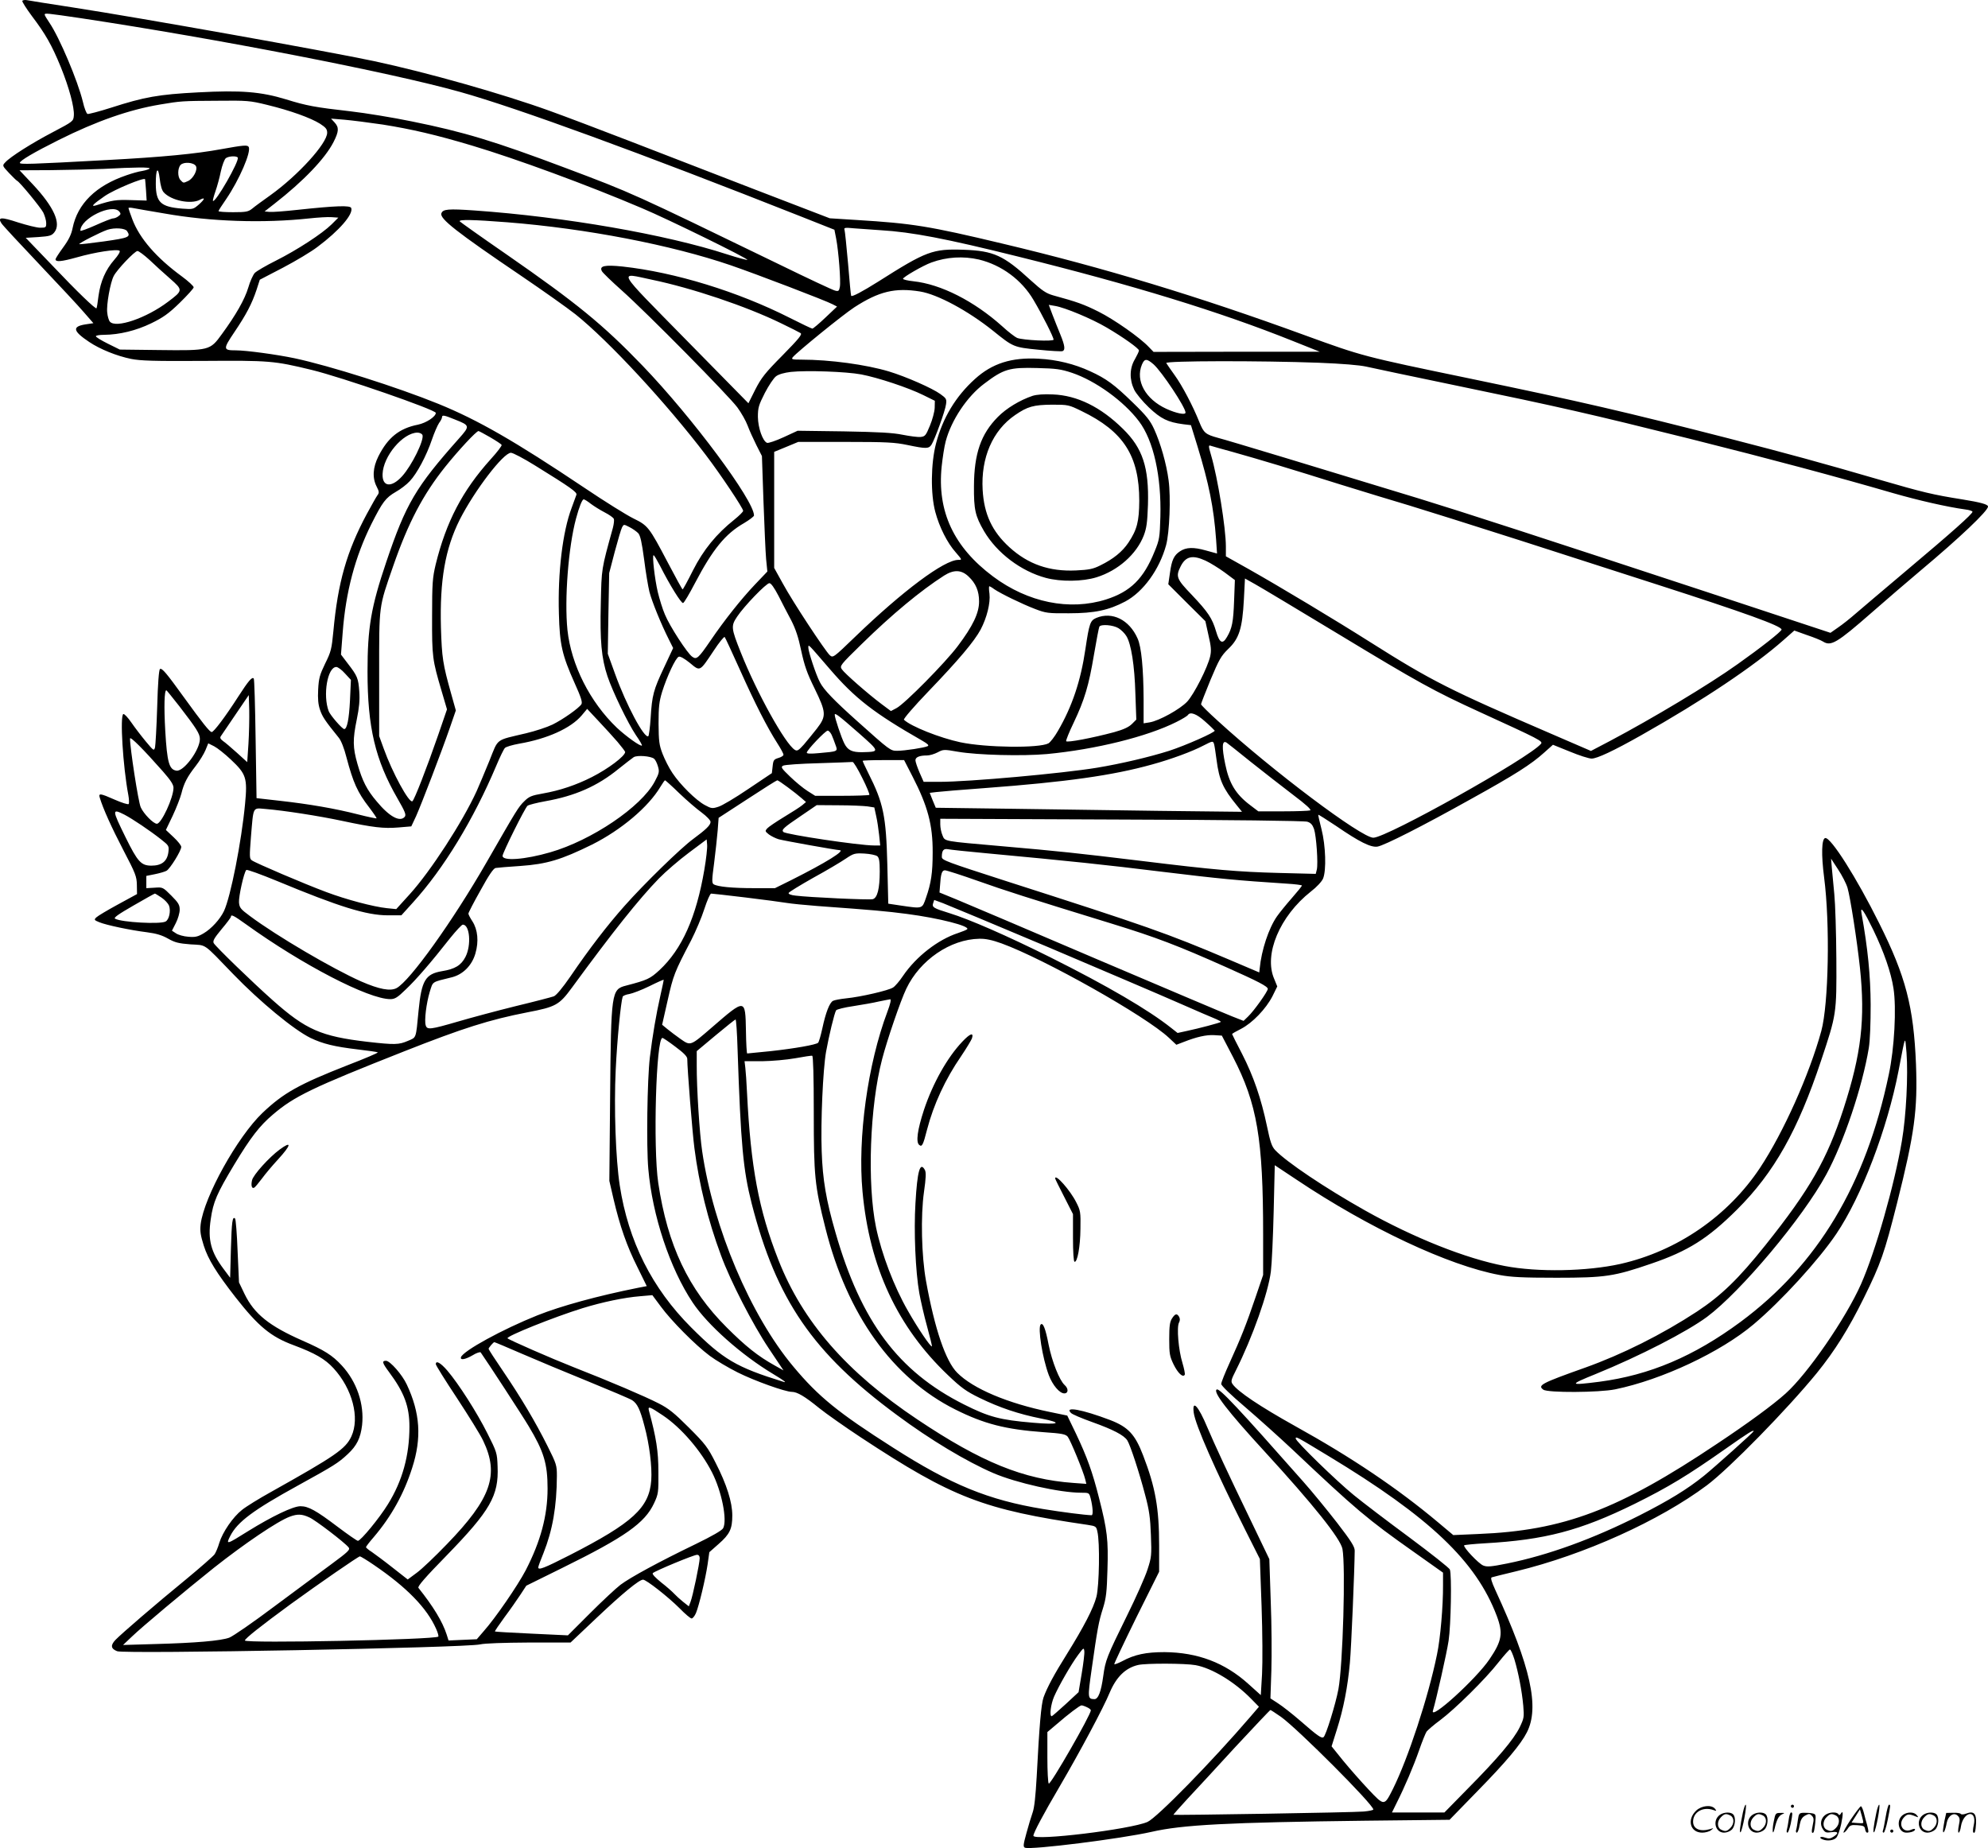 <?xml version="1.0" encoding="UTF-8"?>
<svg xmlns="http://www.w3.org/2000/svg" version="1.0" viewBox="0 0 1280.776 1190.607" preserveAspectRatio="xMidYMid meet">
  <g transform="translate(-0.224,1190.717) scale(0.1,-0.1)" fill="#000000" stroke="none">
    <path d="M146 11902 c-3 -5 26 -50 63 -100 85 -112 127 -185 185 -327 54 -133 88 -261 84 -312 -3 -37 -4 -38 -133 -106 -138 -72 -278 -161 -309 -196 -20 -21 -19 -22 25 -69 24 -25 47 -48 52 -50 17 -8 150 -170 168 -204 10 -21 19 -51 19 -68 0 -28 -2 -30 -39 -30 -21 0 -85 16 -142 34 -109 36 -134 35 -107 -6 8 -13 118 -131 243 -263 125 -132 255 -271 288 -310 l61 -70 -53 -8 c-85 -14 -79 -43 26 -113 70 -47 177 -90 269 -109 60 -12 145 -15 466 -13 426 3 455 1 698 -58 194 -47 800 -257 800 -277 0 -24 -62 -65 -116 -76 -120 -24 -193 -83 -254 -204 -36 -72 -40 -139 -11 -195 17 -33 17 -40 4 -57 -8 -11 -38 -65 -68 -120 -129 -241 -186 -440 -215 -755 -11 -114 -15 -132 -53 -208 -35 -73 -41 -94 -45 -167 -3 -60 0 -96 12 -131 15 -44 31 -69 121 -180 15 -18 35 -69 49 -125 44 -165 71 -226 147 -324 28 -37 49 -68 47 -70 -2 -2 -55 9 -118 25 -148 38 -317 67 -505 88 l-150 17 -6 382 c-3 211 -8 386 -12 389 -11 12 -34 -15 -98 -114 -84 -131 -160 -232 -173 -231 -13 0 -61 61 -179 224 -111 154 -141 190 -154 182 -7 -4 -14 -95 -18 -243 -4 -131 -11 -248 -14 -262 -7 -24 -9 -22 -60 39 -29 35 -71 90 -93 122 -22 32 -45 56 -51 54 -23 -8 -3 -337 32 -522 5 -27 6 -54 2 -58 -4 -4 -44 8 -89 28 -95 42 -106 43 -97 13 21 -70 76 -192 152 -338 79 -151 86 -170 87 -224 l1 -59 -123 -67 c-68 -37 -130 -74 -139 -83 -16 -15 -14 -18 18 -31 45 -19 203 -52 308 -65 61 -8 97 -19 136 -41 44 -25 68 -31 145 -37 106 -7 76 14 275 -192 172 -178 390 -358 498 -411 80 -38 153 -56 305 -74 68 -8 125 -16 128 -19 3 -3 -84 -40 -193 -82 -316 -124 -414 -179 -550 -308 -161 -154 -376 -540 -398 -717 -5 -45 -1 -71 20 -138 28 -88 81 -174 204 -332 147 -188 228 -255 374 -309 139 -52 203 -89 258 -149 122 -133 170 -319 115 -439 -38 -81 -102 -125 -518 -358 -76 -42 -160 -94 -186 -115 -59 -46 -126 -144 -147 -213 -8 -28 -22 -61 -30 -73 -8 -12 -90 -84 -182 -160 -203 -166 -417 -351 -457 -392 -33 -35 -30 -57 11 -73 50 -19 2245 22 2338 44 31 7 150 11 316 12 l267 0 168 159 c167 158 274 246 299 246 21 0 163 -112 235 -184 35 -36 70 -66 78 -66 7 0 20 16 28 35 20 48 61 220 75 314 l11 78 60 53 c72 63 88 97 88 184 0 85 -36 200 -108 340 -50 99 -66 120 -171 225 -95 95 -131 124 -196 157 -90 46 -310 140 -550 234 -142 56 -412 174 -423 185 -12 12 299 137 483 194 130 40 270 69 370 77 l80 7 55 -74 c66 -90 220 -246 315 -317 39 -29 120 -77 180 -107 110 -55 307 -125 348 -125 35 0 84 -29 176 -104 46 -37 167 -122 270 -190 591 -389 789 -465 1461 -563 52 -8 55 -10 62 -43 17 -69 12 -350 -6 -420 -19 -74 -82 -195 -189 -367 -84 -134 -129 -218 -152 -282 -15 -44 -27 -181 -44 -511 -7 -124 -15 -200 -26 -230 -9 -25 -27 -85 -40 -133 -21 -76 -22 -89 -9 -94 40 -15 620 58 814 102 200 46 491 61 1378 72 l543 6 182 187 c182 186 277 299 316 376 83 161 25 423 -203 917 -25 55 -32 79 -23 82 6 2 77 20 157 39 438 106 924 326 1229 554 145 109 515 487 708 723 115 142 205 285 303 484 110 223 132 287 214 611 113 449 133 601 122 894 -15 371 -66 567 -237 909 -145 292 -312 556 -348 549 -23 -5 -26 -105 -7 -253 39 -300 29 -816 -18 -990 -77 -281 -244 -654 -395 -882 -206 -310 -533 -536 -900 -619 -216 -48 -532 -54 -745 -13 -248 47 -585 181 -900 358 -254 143 -505 311 -578 388 -22 23 -32 52 -53 153 -38 181 -87 323 -160 466 -36 69 -65 127 -65 129 0 3 26 18 58 34 72 37 160 128 202 210 l31 63 -20 49 c-68 157 36 404 236 562 38 29 71 65 79 84 22 53 17 212 -10 318 -13 50 -22 91 -21 93 2 2 53 -31 115 -72 150 -103 224 -140 267 -133 45 8 290 132 603 307 282 156 387 223 471 299 l56 50 109 -44 c60 -25 123 -45 140 -45 35 0 140 49 319 150 400 226 728 446 918 614 l69 61 81 -29 c45 -15 92 -34 104 -42 51 -32 89 -10 314 187 90 79 232 201 314 270 253 212 435 385 435 413 0 14 -49 27 -166 46 -189 30 -252 45 -534 127 -389 113 -572 163 -975 267 -668 171 -942 235 -1670 386 -680 141 -684 142 -1055 277 -687 251 -1297 436 -1950 591 -473 113 -579 130 -938 152 l-174 11 -476 183 c-262 101 -628 243 -812 314 -184 71 -416 159 -516 195 -307 111 -792 248 -1134 321 -312 66 -1501 278 -1942 346 -145 22 -275 43 -290 46 -14 3 -29 1 -32 -4z m377 -112 c882 -133 1990 -348 2443 -475 371 -104 1166 -395 2195 -802 l217 -86 11 -56 c16 -83 31 -278 24 -312 -5 -27 -9 -30 -31 -24 -14 3 -174 78 -356 167 -963 467 -945 459 -1380 623 -457 172 -654 232 -991 300 -121 25 -299 54 -395 65 -229 26 -283 36 -415 77 -161 49 -289 60 -567 45 -254 -13 -347 -30 -558 -98 -78 -25 -148 -43 -154 -41 -7 3 -21 38 -30 79 -33 135 -150 412 -215 508 -17 25 -31 48 -31 53 0 11 14 9 233 -23z m1202 -559 c148 -36 278 -83 339 -121 37 -24 46 -35 46 -58 0 -69 -188 -275 -365 -402 -49 -35 -103 -74 -118 -87 -25 -20 -39 -23 -123 -23 -52 0 -94 3 -94 7 0 4 22 38 49 77 84 123 164 307 145 337 -8 13 -33 11 -177 -15 -163 -30 -378 -51 -737 -70 -494 -27 -560 -29 -560 -18 0 14 90 67 250 147 244 122 456 196 655 229 131 22 140 23 365 24 196 2 211 1 325 -27z m741 -126 c188 -30 344 -66 578 -136 284 -85 742 -253 1096 -404 162 -68 684 -324 677 -332 -3 -2 -61 13 -129 35 -396 129 -1048 242 -1626 283 -173 12 -206 9 -216 -18 -13 -34 96 -120 514 -403 140 -95 298 -207 350 -248 215 -172 588 -575 840 -907 93 -122 240 -342 240 -359 0 -6 -25 -31 -56 -56 -117 -93 -200 -195 -267 -327 -34 -68 -64 -123 -67 -123 -3 0 -45 77 -95 172 -121 230 -128 239 -222 285 -43 21 -186 110 -318 199 -448 300 -683 435 -938 539 -266 108 -698 245 -927 294 -114 24 -312 51 -378 51 -83 0 -84 7 -10 117 77 114 113 183 143 273 l21 65 150 78 c82 43 182 103 221 133 141 105 233 212 218 251 -6 18 -96 15 -348 -12 -82 -9 -162 -15 -179 -13 l-31 3 64 50 c186 145 326 291 380 397 35 69 36 94 7 126 l-23 25 85 -7 c47 -4 158 -18 246 -31z m-932 -213 c12 -21 -145 -295 -160 -279 -2 2 5 29 16 61 11 31 27 89 35 129 9 41 23 77 32 85 19 14 69 16 77 4z m-270 -54 c14 -23 -16 -81 -50 -97 -31 -14 -30 -14 -48 5 -21 20 -20 78 0 99 21 21 83 16 98 -7z m-298 -17 c-3 -4 -24 -11 -46 -15 -23 -3 -69 -16 -103 -28 -197 -67 -315 -183 -347 -340 -8 -41 -25 -76 -61 -125 -27 -37 -49 -71 -49 -76 0 -19 36 -16 137 12 119 34 262 56 276 42 5 -5 -10 -30 -34 -57 -57 -65 -89 -140 -102 -232 -5 -43 -11 -79 -13 -81 -6 -7 -122 104 -287 278 l-169 176 82 5 c72 5 85 9 102 30 46 57 -2 164 -140 311 l-84 89 204 1 c111 1 264 5 338 8 206 11 302 12 296 2z m91 -153 c48 -53 175 -79 233 -48 36 19 33 5 -6 -30 -37 -32 -39 -32 -108 -27 -138 11 -169 40 -170 157 -1 98 15 122 25 37 5 -44 14 -76 26 -89z m-114 12 l4 -65 -101 3 c-95 3 -119 0 -225 -34 -38 -11 -19 8 56 60 63 43 256 123 260 108 1 -4 3 -36 6 -72z m117 -148 c299 -53 639 -64 935 -32 55 6 120 10 144 8 l43 -3 -43 -43 c-62 -61 -222 -165 -359 -234 -64 -32 -126 -68 -137 -80 -11 -13 -30 -54 -41 -93 -23 -77 -80 -177 -170 -300 -77 -106 -78 -107 -408 -103 l-250 3 -77 38 c-42 21 -77 42 -77 48 0 5 24 9 53 9 99 1 206 27 303 74 76 37 111 61 184 132 49 48 90 93 90 100 0 8 -35 40 -77 71 -164 120 -272 245 -318 367 -14 37 -25 69 -25 72 0 4 12 4 28 1 15 -3 106 -19 202 -35z m-289 12 c11 -14 10 -18 -6 -30 -10 -8 -26 -14 -34 -14 -9 0 -60 -20 -113 -44 -54 -24 -98 -40 -98 -35 0 78 205 178 251 123z m2500 -69 c508 -40 1056 -146 1439 -277 166 -57 613 -228 656 -251 l29 -15 -75 -71 c-41 -39 -79 -71 -84 -71 -5 0 -70 31 -145 69 -336 170 -740 294 -1078 331 -116 12 -151 4 -133 -30 5 -10 63 -66 127 -123 164 -146 690 -679 746 -755 25 -34 55 -87 66 -117 11 -30 37 -87 56 -125 l36 -71 10 -292 c6 -161 13 -328 17 -372 l8 -80 -81 -85 c-88 -93 -194 -226 -286 -361 -78 -114 -89 -123 -117 -103 -31 21 -146 198 -176 272 -15 34 -35 100 -46 145 -20 86 -37 237 -27 237 4 0 22 -31 42 -69 61 -121 136 -242 148 -239 7 2 41 60 77 129 114 217 195 317 316 386 35 21 64 43 64 49 0 97 -398 632 -718 965 -255 265 -424 403 -875 716 -164 113 -300 210 -303 214 -8 13 89 11 307 -6z m-2450 -57 c25 -38 13 -43 -148 -66 -86 -12 -158 -20 -160 -18 -6 5 137 78 182 93 47 15 114 10 126 -9z m4854 6 c203 -12 420 -54 883 -169 742 -184 1303 -356 1774 -545 l173 -69 -536 0 -535 -1 -30 31 c-57 61 -224 178 -324 228 -94 47 -138 63 -292 105 -46 13 -71 30 -145 97 -175 161 -239 190 -431 197 -201 7 -241 -8 -553 -206 -102 -64 -166 -98 -173 -91 -2 2 -11 95 -20 207 -10 112 -20 210 -23 219 -5 13 3 15 63 9 38 -3 114 -8 169 -12z m-4710 -191 c33 -32 93 -86 133 -121 84 -74 84 -76 -13 -149 -140 -106 -337 -173 -375 -128 -7 8 -15 35 -17 59 -6 48 20 194 42 235 21 41 135 161 153 161 8 0 43 -26 77 -57z m5344 2 c145 -35 276 -131 352 -261 57 -96 129 -239 129 -255 0 -13 -196 -4 -235 11 -12 5 -56 38 -96 75 -182 163 -395 271 -572 290 -37 4 -67 11 -67 16 0 11 130 86 183 105 99 36 205 42 306 19z m-2107 -130 c256 -53 608 -171 833 -281 61 -29 117 -58 125 -63 12 -8 -11 -36 -116 -143 -114 -115 -137 -145 -176 -221 l-44 -88 -403 410 c-458 467 -438 432 -219 386z m1728 -76 c112 -18 309 -124 470 -253 130 -105 132 -106 292 -122 78 -8 149 -12 156 -9 18 7 15 35 -14 106 -15 35 -37 93 -51 128 l-24 64 41 -7 c62 -10 235 -82 330 -138 108 -63 210 -136 210 -149 0 -6 -12 -31 -26 -56 -35 -58 -36 -131 -5 -196 12 -25 55 -77 95 -115 77 -73 122 -95 221 -108 l50 -6 42 -136 c74 -242 105 -395 120 -601 l6 -90 -73 20 c-78 22 -126 21 -166 -6 -38 -25 -53 -56 -64 -137 l-11 -75 119 -119 120 -119 20 -91 c17 -72 19 -99 11 -135 -16 -71 -103 -243 -148 -292 -46 -49 -181 -124 -243 -134 l-38 -6 0 154 c-1 197 -14 339 -39 393 -53 120 -163 175 -266 132 -39 -17 -45 -34 -70 -201 -30 -205 -86 -371 -177 -527 -21 -37 -49 -73 -61 -80 -59 -32 -402 -28 -568 7 -131 28 -318 102 -363 145 -5 5 63 84 157 182 197 205 296 323 337 399 40 76 64 171 57 231 -4 26 -4 48 -1 48 3 0 18 -8 32 -19 41 -28 178 -95 262 -127 70 -27 84 -29 220 -28 164 0 256 20 362 76 116 62 220 206 263 363 22 82 31 308 16 418 -14 107 -52 239 -93 329 -25 55 -50 87 -137 171 -120 117 -172 155 -275 202 -101 47 -215 75 -331 81 -175 10 -301 -30 -412 -131 -123 -111 -207 -250 -250 -414 -34 -129 -36 -327 -5 -442 26 -98 78 -201 132 -261 41 -48 42 -48 16 -48 -90 0 -357 -199 -665 -496 -141 -136 -142 -136 -163 -118 -30 28 -238 343 -302 461 l-56 101 0 374 0 374 78 32 77 32 305 0 c265 0 317 -3 399 -20 120 -25 137 -25 155 3 21 34 88 217 93 259 5 33 2 39 -36 66 -52 38 -223 113 -332 146 -147 44 -380 76 -563 76 -61 0 -67 2 -56 16 31 36 321 272 396 321 159 103 263 128 424 102z m1504 -469 c53 -47 206 -277 206 -311 0 -17 -59 -5 -123 24 -135 62 -201 181 -158 285 17 40 31 40 75 2z m1066 10 c150 -6 260 -15 305 -25 39 -9 295 -63 570 -120 677 -140 869 -184 1515 -345 534 -134 941 -243 1309 -350 160 -46 347 -89 464 -105 26 -3 47 -10 47 -15 0 -14 -131 -131 -420 -374 -151 -127 -301 -255 -335 -284 -33 -29 -82 -68 -110 -87 l-50 -35 -790 261 c-1063 350 -1573 516 -1860 604 -625 191 -1236 376 -1295 391 -81 22 -93 32 -121 102 -41 103 -111 236 -159 302 -26 36 -50 71 -54 78 -9 15 606 16 984 2z m-1591 -65 c151 -51 333 -182 431 -312 94 -124 145 -355 138 -616 -4 -132 -6 -147 -37 -222 -71 -177 -156 -260 -313 -310 -235 -74 -503 -20 -728 148 -253 189 -361 419 -331 709 6 56 17 129 26 162 36 136 138 289 248 371 125 95 163 106 342 101 121 -3 152 -7 224 -31z m-1359 -10 c110 -21 305 -86 400 -133 l75 -37 -1 -46 c-1 -25 -15 -77 -31 -115 -26 -63 -31 -69 -60 -72 -17 -2 -69 5 -115 14 -63 13 -153 18 -380 22 l-297 4 -91 -42 c-50 -23 -98 -39 -106 -36 -28 11 -58 96 -59 167 0 60 5 76 45 155 25 48 57 96 72 107 17 13 53 23 95 28 102 11 357 2 453 -16z m-2616 -291 c96 -38 97 -41 26 -121 -280 -315 -342 -420 -469 -796 -98 -290 -121 -423 -121 -707 0 -359 50 -569 193 -817 49 -85 57 -105 47 -118 -31 -37 -100 1 -181 99 -63 74 -92 131 -124 242 -30 105 -31 156 -4 287 15 73 20 123 16 178 -6 86 -12 101 -74 181 l-44 58 11 142 c20 263 80 488 185 699 72 143 92 169 157 207 29 16 70 47 90 69 46 48 108 164 143 268 15 44 36 92 46 107 11 14 19 31 19 37 0 16 13 14 84 -15z m226 -114 c38 -22 71 -44 74 -49 3 -5 -28 -46 -70 -92 -183 -203 -287 -403 -355 -679 -20 -85 -23 -119 -23 -335 -1 -260 2 -279 61 -479 l35 -119 -57 -166 c-73 -211 -154 -419 -166 -426 -21 -14 -130 186 -185 340 l-29 80 0 400 c0 452 -4 423 91 697 97 279 192 459 334 637 84 105 201 231 215 231 3 0 37 -18 75 -40z m-436 15 c12 -33 -68 -196 -131 -266 -69 -76 -129 -69 -126 14 4 115 130 265 224 267 15 0 29 -7 33 -15z m5221 -110 c171 -48 371 -108 695 -210 146 -45 344 -106 440 -134 96 -29 420 -131 720 -227 300 -97 698 -225 885 -285 556 -179 795 -265 795 -288 0 -12 -135 -118 -282 -222 -186 -133 -552 -352 -824 -496 l-122 -64 -257 111 c-654 282 -768 339 -1165 590 -224 142 -582 357 -782 470 l-148 83 0 63 c0 119 -53 445 -95 587 -18 61 -18 68 -2 62 6 -2 71 -21 142 -40z m-4494 -88 c225 -139 270 -171 265 -187 -3 -8 -17 -46 -31 -85 -58 -153 -90 -417 -82 -682 5 -200 21 -267 101 -446 41 -91 52 -124 44 -137 -16 -25 -117 -97 -186 -131 -35 -17 -111 -42 -170 -56 -202 -48 -177 -29 -237 -178 -29 -71 -66 -159 -82 -195 -92 -201 -297 -516 -430 -663 l-88 -97 -60 6 c-87 9 -264 56 -391 104 -140 52 -456 187 -479 204 -16 11 -16 23 -6 152 17 200 9 186 95 179 121 -10 344 -45 490 -76 201 -43 270 -51 365 -43 l83 7 31 66 c36 81 164 415 217 568 l39 113 -30 107 c-54 192 -60 232 -66 428 -8 303 27 506 121 694 95 187 281 431 330 431 13 0 83 -37 157 -83z m358 -246 c20 -15 60 -40 89 -55 29 -15 55 -33 59 -42 3 -8 0 -33 -6 -57 -75 -271 -73 -260 -78 -487 -6 -242 4 -353 43 -470 34 -101 132 -303 183 -379 24 -34 41 -64 39 -67 -9 -8 -102 59 -161 114 -174 166 -295 406 -319 631 -20 198 6 533 55 716 21 78 40 125 50 125 5 0 26 -13 46 -29z m305 -189 c14 -16 23 -58 38 -169 10 -81 26 -175 34 -208 16 -63 76 -210 125 -307 l28 -56 -58 -124 c-69 -146 -78 -180 -87 -327 -4 -61 -11 -114 -15 -117 -26 -16 -142 201 -214 401 l-47 130 4 260 5 260 36 138 c20 75 41 146 47 157 11 20 11 20 48 1 20 -10 45 -28 56 -39z m3655 -177 c30 -14 85 -48 122 -75 l67 -50 -5 -133 c-5 -138 -13 -178 -46 -234 -28 -49 -48 -39 -70 36 -25 85 -51 124 -157 236 -99 103 -104 118 -71 184 33 65 77 74 160 36z m-1527 -102 c47 -44 68 -94 68 -161 0 -75 -40 -158 -137 -287 -81 -108 -343 -373 -395 -400 l-36 -19 -59 44 c-87 65 -240 199 -257 225 -15 22 -11 27 127 162 198 194 382 346 532 442 62 39 111 38 157 -6z m2383 -371 c517 -313 615 -367 910 -502 387 -177 409 -188 395 -205 -74 -90 -994 -605 -1080 -605 -77 0 -650 431 -1002 753 -60 54 -108 102 -108 107 0 5 28 76 61 157 55 131 68 154 114 199 71 67 91 133 101 318 l7 136 66 -37 c36 -20 278 -165 536 -321z m-3607 246 c23 -46 60 -117 82 -158 28 -55 46 -108 64 -195 21 -96 37 -144 86 -243 76 -156 77 -178 15 -259 -25 -32 -63 -78 -84 -103 -34 -38 -43 -43 -58 -34 -62 38 -245 368 -348 627 -63 158 -64 171 -24 231 45 68 188 216 208 216 11 0 31 -29 59 -82z m2190 -208 c18 -11 41 -34 51 -51 31 -50 53 -190 58 -371 l6 -167 -29 -29 c-21 -20 -53 -35 -114 -52 -138 -37 -305 -69 -309 -58 -2 5 19 58 47 116 72 151 99 243 132 440 16 95 32 177 35 182 11 17 88 11 123 -10z m-2438 -270 c98 -219 176 -371 240 -471 22 -34 40 -68 40 -74 0 -7 -15 -16 -32 -21 -30 -9 -34 -14 -38 -54 l-5 -44 -152 -102 c-84 -57 -171 -109 -194 -115 -37 -12 -45 -11 -85 11 -57 30 -159 131 -209 206 -22 32 -50 88 -64 124 -22 57 -25 81 -26 195 0 109 4 142 23 205 32 101 87 219 107 226 9 4 36 -11 72 -40 67 -56 62 -58 154 80 34 52 66 91 70 87 4 -4 48 -100 99 -213z m578 7 c163 -190 285 -284 596 -462 35 -20 45 -30 35 -35 -19 -10 -148 -30 -197 -30 -43 0 -46 2 -257 191 -151 135 -216 203 -240 250 -25 46 -75 198 -75 223 1 24 -8 32 138 -137z m-3123 -29 l38 -41 -6 -133 c-6 -121 -19 -184 -37 -184 -13 0 -90 89 -100 115 -39 103 -8 285 49 285 10 0 36 -19 56 -42z m-1068 -210 c111 -144 133 -178 133 -212 0 -70 -104 -211 -151 -204 -47 7 -60 52 -72 256 -9 158 -6 262 7 262 2 0 39 -46 83 -102z m446 -242 l-8 -119 -66 60 c-36 32 -76 67 -90 76 -17 13 -21 21 -14 31 6 8 48 71 95 140 l85 125 3 -97 c1 -53 -1 -151 -5 -216z m2378 11 c27 -32 49 -61 49 -65 -2 -27 -108 -107 -214 -161 -100 -51 -207 -87 -316 -106 -73 -13 -89 -19 -120 -50 -38 -37 -48 -54 -244 -395 -218 -379 -493 -763 -579 -809 -40 -21 -111 -8 -228 43 -183 81 -543 292 -716 421 -61 45 -68 54 -71 88 -3 37 32 195 47 209 4 5 94 -28 201 -72 397 -165 574 -220 711 -220 l87 0 75 83 c198 218 390 534 537 882 23 55 48 106 55 113 7 8 49 20 93 28 180 31 331 99 401 181 l36 43 73 -78 c40 -42 95 -103 123 -135z m1553 58 c138 -122 138 -121 24 -124 -65 -1 -94 12 -116 56 -19 37 -62 165 -62 185 0 15 24 -3 154 -117z m2233 73 c32 -28 59 -55 61 -58 4 -11 -186 -95 -293 -130 -130 -41 -309 -83 -465 -109 -225 -37 -825 -91 -1016 -91 l-101 0 -27 61 c-14 33 -26 68 -26 78 0 20 26 31 75 31 17 0 47 9 68 20 36 19 40 20 130 4 128 -22 417 -29 574 -15 315 30 646 112 835 207 36 18 69 38 73 44 15 24 57 8 112 -42z m-2407 -85 c7 -16 18 -44 25 -65 16 -43 17 -42 -107 -53 -54 -5 -78 -4 -78 3 0 16 120 142 135 142 6 0 18 -12 25 -27z m-4308 -236 c50 -57 68 -85 68 -105 0 -64 -78 -232 -107 -232 -23 0 -86 65 -104 106 -16 34 -70 388 -69 443 1 16 85 -68 212 -212z m6772 176 c3 -10 10 -56 16 -102 17 -130 41 -183 130 -292 l34 -42 -534 6 c-294 4 -738 10 -987 14 l-452 6 -20 48 -19 48 41 5 c23 3 166 15 317 26 521 39 821 81 1075 152 124 34 259 84 331 122 59 30 61 31 68 9z m236 -114 c80 -64 203 -159 272 -212 85 -64 121 -97 111 -101 -8 -3 -86 -6 -174 -6 l-160 0 -54 41 c-91 69 -134 139 -159 262 -23 111 -21 157 8 140 6 -4 76 -59 156 -124z m-6571 15 c100 -94 108 -119 92 -287 -23 -243 -93 -599 -136 -690 -25 -52 -81 -114 -131 -143 -37 -22 -54 -26 -99 -22 -29 2 -65 12 -79 22 l-26 17 25 49 c14 27 25 66 25 86 0 31 -8 45 -54 91 -54 54 -55 55 -108 51 l-53 -3 0 40 0 39 55 11 c30 6 64 16 75 22 23 13 95 129 95 154 0 9 -22 37 -49 62 l-50 47 44 92 c24 51 49 116 56 143 16 66 38 108 92 177 25 32 53 78 63 102 l18 44 38 -19 c21 -11 69 -49 107 -85z m2727 5 c8 -6 19 -28 25 -49 10 -34 9 -43 -21 -99 -87 -163 -406 -378 -673 -455 -162 -47 -307 -58 -307 -23 0 19 145 311 161 323 8 6 59 19 114 29 192 34 336 97 473 209 43 34 86 68 97 75 23 14 110 7 131 -10z m1666 -116 c97 -189 130 -310 129 -488 0 -132 -10 -198 -43 -292 -25 -72 -20 -71 -163 -50 l-80 12 -6 250 c-8 316 -25 398 -123 592 -20 40 -36 75 -36 78 0 3 60 5 133 5 l134 0 55 -107z m-325 -7 c29 -57 49 -107 46 -110 -4 -3 -83 -6 -178 -6 l-171 0 -49 31 c-27 17 -77 58 -112 92 -56 54 -62 62 -46 71 10 6 113 13 228 16 116 4 215 7 220 8 6 1 34 -45 62 -102z m-1179 -99 c48 -46 113 -102 145 -125 32 -24 57 -50 57 -60 0 -21 -29 -49 -113 -111 -78 -57 -313 -286 -440 -429 -112 -126 -226 -274 -350 -456 -51 -74 -91 -122 -107 -128 -14 -5 -124 -34 -245 -63 -121 -30 -289 -75 -374 -100 -176 -51 -197 -54 -206 -24 -10 31 4 143 26 216 22 69 9 61 143 94 71 18 129 76 151 153 23 78 15 154 -19 207 -14 21 -26 44 -26 50 0 6 35 74 78 150 53 97 83 141 97 144 11 2 83 8 160 13 170 12 263 40 462 138 187 94 362 241 440 372 14 23 27 42 30 42 2 0 44 -37 91 -83z m698 39 c33 -24 73 -56 89 -70 l30 -26 -25 -21 c-13 -11 -66 -45 -116 -75 -51 -31 -100 -64 -109 -74 -15 -17 -14 -19 11 -39 15 -11 43 -25 63 -31 37 -10 373 -70 391 -70 44 0 -87 -81 -310 -193 l-105 -52 -135 0 c-139 0 -234 9 -260 25 -12 8 -12 26 3 137 9 70 19 165 23 210 l6 81 186 121 c102 67 188 121 192 121 4 0 34 -20 66 -44z m514 -124 l45 -7 12 -55 c7 -30 15 -85 19 -122 l7 -68 -40 0 c-96 0 -568 71 -584 87 -14 14 3 29 111 102 l104 71 140 -1 c78 0 161 -4 186 -7z m-4787 -53 c52 -27 165 -103 236 -159 52 -41 53 -43 48 -84 -8 -58 -43 -86 -109 -86 -67 0 -89 25 -167 183 -88 179 -88 186 -8 146z m7622 -46 c22 -7 33 -19 43 -47 15 -46 27 -223 18 -261 l-7 -28 -237 6 c-267 7 -417 20 -882 77 -421 51 -543 64 -900 95 -387 34 -369 30 -386 71 -8 18 -14 50 -14 70 l0 36 1168 -5 c700 -2 1179 -8 1197 -14z m-3885 -309 c-52 -306 -144 -512 -289 -647 -61 -56 -78 -64 -216 -100 -94 -24 -96 -42 -102 -710 l-5 -548 27 -117 c41 -175 86 -304 154 -439 l60 -122 -57 -11 c-260 -52 -496 -117 -647 -177 -225 -90 -479 -229 -493 -270 -6 -21 28 -15 76 13 24 15 47 22 51 18 39 -55 270 -409 309 -475 98 -163 122 -242 122 -402 0 -175 -45 -341 -141 -527 -52 -99 -196 -309 -272 -394 l-43 -50 -91 -4 -91 -4 -12 38 c-27 84 -87 182 -182 301 -7 9 43 67 181 208 282 290 337 386 329 574 -3 87 -5 93 -66 214 -67 134 -186 320 -258 404 -44 51 -74 67 -74 41 0 -7 61 -105 136 -218 74 -113 151 -236 169 -275 105 -219 52 -372 -234 -667 -75 -78 -162 -161 -194 -184 l-58 -43 -97 76 c-53 42 -114 87 -134 101 -21 13 -38 28 -38 31 0 4 23 34 51 66 113 133 194 279 247 446 62 192 51 353 -35 536 -29 63 -108 153 -134 153 -28 0 -24 -14 20 -73 98 -132 131 -221 131 -352 0 -185 -45 -349 -139 -500 -54 -88 -175 -235 -193 -235 -6 0 -65 41 -130 90 -140 106 -189 133 -240 133 -48 0 -183 -65 -338 -161 -139 -87 -144 -89 -114 -30 47 91 148 166 435 324 234 129 260 145 322 203 58 54 82 103 92 186 15 136 -34 280 -131 385 -61 66 -112 98 -253 160 -214 94 -311 172 -373 300 l-36 75 -9 202 c-4 111 -12 205 -16 209 -17 18 -22 -19 -27 -194 l-5 -187 -41 55 c-83 110 -104 189 -84 322 16 112 39 165 152 353 105 174 163 249 248 321 138 118 252 173 847 408 380 150 548 203 793 251 183 35 205 47 287 159 265 362 431 570 561 704 42 43 129 118 192 165 l115 86 3 -34 c2 -19 -6 -92 -18 -161z m1815 106 c548 -51 766 -74 1140 -120 361 -44 475 -55 798 -76 53 -3 97 -9 97 -12 0 -4 -30 -41 -66 -82 -36 -41 -79 -94 -95 -117 -53 -76 -100 -218 -111 -335 l-3 -26 -195 83 c-403 171 -527 214 -1437 506 -381 123 -413 134 -413 155 0 42 11 55 39 50 14 -3 125 -15 246 -26z m-701 -19 c12 -10 16 -32 16 -98 0 -111 -15 -171 -45 -179 -23 -6 -413 12 -498 23 -29 3 -46 10 -44 17 2 6 74 50 159 98 86 47 180 103 209 123 51 34 58 36 120 33 37 -2 74 -10 83 -17z m6251 -204 c18 -62 61 -338 80 -515 35 -331 9 -554 -106 -909 -106 -326 -217 -520 -503 -878 -174 -218 -285 -325 -441 -428 -226 -148 -482 -276 -720 -361 -284 -101 -308 -114 -270 -142 28 -21 360 -19 463 2 302 62 680 240 892 419 178 150 420 415 533 583 162 240 328 675 401 1052 46 239 41 228 51 115 11 -145 -2 -407 -30 -570 -48 -283 -170 -711 -263 -921 -98 -221 -344 -578 -486 -705 -81 -73 -242 -191 -439 -322 -639 -428 -991 -561 -1542 -583 l-160 -7 -100 84 c-258 216 -552 415 -920 619 -224 125 -368 221 -402 270 -12 17 -9 28 21 87 108 215 209 501 226 639 6 49 14 223 18 387 l7 297 140 -93 c466 -312 979 -553 1307 -614 74 -14 148 -18 368 -18 316 0 372 9 611 91 237 81 364 161 552 348 239 238 392 510 542 961 99 297 100 300 98 655 -1 168 -7 355 -13 415 -6 61 -13 137 -16 170 l-5 60 45 -69 c26 -39 53 -92 61 -119z m-5601 44 c178 -63 302 -103 865 -276 282 -87 419 -139 735 -280 204 -91 266 -123 266 -139 0 -17 -90 -143 -127 -178 l-29 -28 -74 29 c-41 16 -433 182 -870 368 -437 187 -844 360 -905 385 l-110 45 3 39 c5 81 12 104 32 104 10 0 107 -31 214 -69z m-5261 -107 c21 -14 42 -37 48 -51 13 -34 1 -91 -22 -103 -34 -19 -284 -5 -325 18 -12 6 19 28 118 85 73 42 135 77 138 77 3 0 22 -12 43 -26z m3762 1 c116 -14 235 -30 265 -35 30 -5 119 -14 198 -20 371 -27 437 -33 577 -51 207 -27 410 -79 388 -99 -4 -4 -31 -15 -58 -24 -129 -42 -270 -151 -355 -276 -22 -33 -51 -67 -64 -75 -28 -19 -210 -61 -303 -70 -37 -4 -75 -11 -84 -16 -22 -11 -47 -75 -69 -178 -10 -46 -22 -87 -27 -92 -14 -13 -151 -37 -305 -54 -81 -8 -150 -15 -152 -15 -3 0 -7 66 -8 146 -4 209 -3 209 -218 23 -141 -122 -138 -121 -203 -76 -28 20 -67 49 -85 64 l-34 28 36 159 c36 160 43 179 151 385 29 57 68 148 85 202 18 55 37 99 44 99 6 0 106 -11 221 -25z m1950 -320 c341 -145 717 -305 835 -357 118 -52 230 -100 248 -107 18 -8 31 -15 29 -18 -6 -6 -143 -42 -214 -57 l-64 -14 -42 33 c-146 116 -411 271 -777 454 -279 139 -521 245 -651 285 -104 32 -113 38 -105 64 l7 21 57 -21 c31 -12 336 -139 677 -283z m5316 111 c69 -143 114 -273 130 -376 20 -126 6 -388 -30 -555 -149 -712 -458 -1226 -956 -1595 -301 -222 -584 -342 -908 -385 -197 -25 -199 -21 -26 49 287 117 589 273 719 369 218 163 617 638 768 917 113 208 233 566 274 815 8 48 12 159 12 280 -1 185 -18 361 -59 588 -9 53 16 16 76 -107z m-10485 37 c364 -262 790 -483 931 -483 29 0 46 10 100 63 67 63 165 177 286 331 38 47 74 86 81 86 45 0 56 -132 17 -208 -28 -54 -66 -78 -152 -92 -106 -18 -131 -60 -150 -253 -18 -186 -13 -172 -69 -196 -58 -25 -84 -26 -260 -6 -300 35 -397 78 -610 267 -132 117 -369 347 -381 369 -7 14 3 32 51 90 33 39 60 75 60 80 0 17 18 8 96 -48z m4869 -124 c275 -100 929 -468 1078 -608 l48 -45 47 18 c84 33 146 47 197 44 l49 -3 72 -138 c156 -302 194 -527 194 -1143 l0 -261 -49 -144 c-60 -177 -96 -266 -166 -420 -30 -66 -55 -128 -55 -138 0 -11 62 -71 154 -149 84 -72 222 -196 305 -274 413 -390 482 -448 781 -659 l189 -134 0 -80 c1 -132 -17 -345 -39 -448 -56 -275 -187 -671 -284 -866 -56 -111 -55 -111 -157 -3 -48 51 -121 134 -163 185 l-75 93 34 108 c43 135 70 275 84 431 9 98 30 598 31 722 0 25 -23 62 -114 180 -63 81 -161 201 -218 265 -414 469 -540 604 -557 593 -26 -15 71 -141 309 -400 310 -338 488 -560 501 -627 21 -111 3 -747 -26 -904 -18 -96 -81 -300 -96 -309 -13 -9 -38 8 -149 105 -52 45 -117 96 -144 113 l-49 32 6 178 c3 98 2 300 -4 448 l-9 271 -121 252 c-143 295 -234 492 -278 596 -58 139 -100 185 -88 95 11 -79 137 -366 332 -755 l94 -187 11 -304 c6 -173 7 -362 3 -438 l-8 -135 -80 72 c-152 137 -326 203 -540 205 -119 0 -193 -15 -274 -59 -25 -13 -47 -21 -50 -19 -2 3 62 138 142 301 l147 295 0 167 c0 243 -24 377 -103 582 -52 136 -96 183 -212 228 -182 69 -298 90 -253 46 8 -9 70 -35 137 -59 134 -48 204 -84 226 -118 19 -30 77 -206 115 -352 26 -96 33 -147 37 -258 5 -131 4 -142 -22 -222 -15 -47 -74 -180 -132 -297 -131 -266 -139 -287 -153 -389 -14 -101 -32 -149 -57 -149 -44 1 -44 8 -18 191 37 260 45 307 73 394 21 68 25 106 29 249 6 191 -1 254 -54 461 -43 170 -77 264 -149 416 l-56 116 -111 23 c-273 56 -496 150 -598 253 -74 74 -145 281 -201 592 -29 161 -35 419 -13 573 13 91 14 125 6 141 -31 57 -49 -4 -61 -214 -11 -181 0 -438 25 -580 9 -49 31 -146 50 -214 19 -69 33 -126 31 -128 -7 -7 -91 117 -154 228 -90 156 -170 367 -206 539 -58 282 -40 781 39 1082 32 124 119 378 156 455 88 185 284 319 471 322 40 1 82 -8 143 -30z m-2199 -340 c-26 -114 -50 -255 -67 -394 -17 -143 -23 -574 -10 -719 26 -300 139 -641 286 -861 96 -144 313 -337 518 -460 73 -44 92 -59 65 -50 -303 94 -386 143 -593 350 -252 252 -405 556 -460 915 -26 170 -38 499 -26 745 9 193 33 436 45 471 3 6 22 14 43 17 21 4 79 26 128 50 50 25 91 43 93 42 1 -1 -9 -49 -22 -106z m1463 -101 c-127 -338 -192 -812 -160 -1158 45 -487 225 -873 551 -1183 85 -81 117 -104 203 -146 129 -63 251 -104 396 -133 145 -28 119 -42 -52 -27 -213 18 -284 37 -445 118 -423 213 -662 533 -827 1107 -60 207 -83 341 -89 524 -7 190 8 525 28 640 18 101 54 251 65 268 4 6 54 19 111 27 58 9 132 22 165 30 33 7 66 13 72 14 8 1 2 -28 -18 -81z m-965 -240 c21 -620 36 -778 91 -995 159 -620 394 -963 935 -1362 217 -161 449 -300 623 -375 147 -63 428 -126 564 -126 52 0 52 0 62 -37 14 -56 17 -108 6 -108 -42 1 -191 20 -313 40 -352 58 -592 156 -967 396 -352 224 -480 328 -641 521 -277 330 -516 895 -588 1388 -17 114 -36 411 -35 555 l0 90 122 102 c67 56 125 102 128 102 4 1 10 -86 13 -191z m-400 15 c54 -40 76 -63 76 -78 0 -63 33 -476 46 -575 30 -233 87 -464 171 -690 60 -165 206 -448 308 -600 l95 -142 -57 32 c-108 60 -188 124 -309 245 -247 246 -381 529 -441 931 -34 230 -14 934 27 934 5 0 42 -25 84 -57z m891 -424 c0 -409 6 -471 75 -744 140 -558 433 -967 837 -1169 186 -93 323 -128 568 -146 120 -8 142 -13 156 -29 17 -21 101 -225 113 -275 l7 -29 -83 6 c-322 23 -593 133 -1004 408 -457 305 -741 631 -897 1029 -127 323 -178 597 -202 1075 -3 66 -8 139 -11 163 l-5 42 113 0 c65 1 156 9 213 19 55 10 105 18 110 16 6 -1 10 -131 10 -366z m-1882 -1553 c95 -41 288 -122 429 -179 142 -58 269 -112 283 -121 33 -22 51 -58 79 -166 32 -117 50 -263 44 -350 -13 -177 -119 -274 -525 -482 -165 -84 -203 -99 -203 -79 0 6 15 47 34 93 58 146 85 298 86 496 0 69 -3 78 -60 192 -79 158 -172 314 -286 482 -52 76 -94 141 -94 145 0 7 31 43 37 43 3 0 82 -33 176 -74z m910 -398 c118 -79 246 -228 317 -368 62 -122 99 -307 71 -359 -8 -14 -70 -50 -177 -102 -236 -114 -420 -214 -484 -262 -30 -23 -119 -106 -197 -184 l-142 -142 -233 11 c-128 6 -235 12 -237 14 -2 2 26 43 61 91 36 48 82 114 103 146 l38 58 231 114 c406 200 533 290 592 417 28 60 29 69 28 203 0 134 -14 219 -61 394 -8 31 5 26 90 -31z m7027 -102 c0 -6 -252 -232 -320 -287 -108 -87 -226 -159 -415 -255 -298 -151 -590 -257 -853 -310 -104 -21 -130 -23 -154 -13 -30 12 -130 118 -123 130 3 3 62 9 132 13 388 22 615 81 968 255 216 107 340 182 590 358 145 102 175 120 175 109z m-2740 -159 c654 -395 952 -679 1085 -1030 42 -112 34 -161 -46 -279 -85 -127 -387 -401 -365 -332 21 70 89 370 101 451 15 99 21 426 8 458 -3 10 -121 103 -262 208 -141 104 -301 226 -356 271 -110 89 -375 347 -375 365 0 15 2 14 210 -112z m-6565 -396 c39 -17 227 -161 253 -193 12 -15 -2 -28 -113 -110 -70 -51 -236 -175 -370 -274 -133 -100 -262 -189 -286 -198 -55 -20 -216 -34 -479 -41 l-205 -6 57 54 c63 61 340 293 528 443 196 155 411 301 490 330 49 18 78 17 125 -5z m2515 -263 c0 -32 -45 -247 -59 -281 l-11 -29 -38 30 c-20 16 -46 40 -57 52 -11 12 -48 45 -83 72 -39 32 -60 54 -54 60 14 14 264 118 285 118 11 0 17 -8 17 -22z m-2098 -44 c210 -143 341 -277 400 -411 11 -24 17 -47 14 -50 -20 -20 -1246 -45 -1246 -25 0 12 102 93 296 235 182 132 435 307 445 307 4 0 46 -25 91 -56z m4559 -700 l-20 -119 -83 -77 c-46 -42 -86 -77 -90 -78 -16 0 -6 77 15 126 31 71 111 210 155 269 35 47 37 49 40 24 2 -14 -6 -79 -17 -145z m2788 92 c25 -83 48 -200 57 -299 6 -73 5 -80 -24 -140 -39 -78 -138 -196 -334 -394 l-150 -153 -169 0 -169 0 30 61 c51 101 108 234 145 340 19 55 41 109 48 120 8 10 47 44 88 74 95 71 293 266 376 373 36 45 69 82 73 82 5 0 18 -29 29 -64z m-2054 -37 c105 -19 252 -108 359 -218 l49 -50 -54 -63 c-248 -289 -603 -652 -664 -679 -109 -48 -735 -124 -735 -89 0 18 64 139 170 319 131 224 282 507 321 602 43 102 102 160 183 179 49 12 306 11 371 -1z m-700 -271 c14 -6 25 -15 25 -20 0 -29 -259 -480 -271 -472 -5 3 -9 79 -9 169 l0 163 58 49 c76 66 151 123 162 123 5 0 21 -5 35 -12z m1250 -62 c110 -79 595 -565 595 -597 0 -4 -28 -10 -62 -13 -58 -6 -1220 -25 -1226 -21 -1 1 39 47 89 101 51 54 191 206 311 337 121 130 222 237 225 237 3 0 33 -20 68 -44z M6655 9357 c-83 -28 -170 -81 -224 -136 -109 -110 -153 -236 -154 -446 -1 -151 8 -192 65 -290 83 -141 238 -258 398 -301 97 -26 237 -24 327 4 138 43 257 148 304 269 18 48 23 83 27 198 7 240 -34 365 -161 489 -143 141 -295 216 -452 222 -58 3 -104 -1 -130 -9z m315 -98 c271 -131 372 -289 372 -579 -1 -132 -14 -185 -70 -269 -39 -58 -96 -105 -182 -147 -46 -23 -72 -28 -155 -32 -173 -8 -309 40 -429 149 -112 102 -164 213 -173 370 -12 206 64 383 209 482 80 55 118 66 239 67 103 0 107 -1 189 -41z M1804 4501 c-68 -50 -171 -164 -178 -198 -8 -35 -1 -57 15 -47 5 3 27 29 48 57 21 29 68 85 105 125 85 93 90 122 10 63z M6202 5196 c-97 -102 -190 -268 -247 -439 -42 -128 -53 -208 -31 -226 18 -15 25 -3 51 99 42 161 117 324 219 472 35 52 66 104 70 115 13 41 -12 32 -62 -21z M6800 4315 c0 -3 26 -56 58 -118 l57 -112 0 -152 c0 -93 4 -154 10 -155 18 -5 37 96 38 212 2 108 0 118 -27 171 -39 78 -136 187 -136 154z M7553 3413 c-14 -22 -18 -48 -18 -133 0 -95 3 -111 28 -163 28 -57 60 -87 72 -67 3 5 -4 40 -15 77 -25 80 -38 230 -22 259 7 13 7 25 1 37 -14 24 -26 21 -46 -10z M6707 3374 c-20 -21 11 -216 52 -326 25 -66 70 -118 100 -118 27 0 28 31 2 54 -33 30 -81 150 -103 260 -20 104 -36 144 -51 130z M11231 230 c-18 -85 -24 -135 -15 -127 12 11 43 177 33 177 -4 0 -12 -22 -18 -50z M11540 270 c0 -5 5 -10 10 -10 6 0 10 5 10 10 0 6 -4 10 -10 10 -5 0 -10 -4 -10 -10z M12091 230 c-18 -85 -24 -135 -15 -127 12 11 43 177 33 177 -4 0 -12 -22 -18 -50z M12151 203 c-7 -42 -15 -82 -18 -90 -3 -7 -1 -13 5 -13 5 0 17 37 26 83 19 95 19 97 8 97 -4 0 -14 -34 -21 -77z M10931 243 c-63 -59 -40 -143 38 -143 20 0 46 7 57 16 18 14 18 15 -6 7 -64 -19 -110 0 -110 48 0 61 63 98 130 75 22 -8 23 -7 11 8 -22 27 -85 21 -120 -11z M11926 185 c-31 -47 -52 -85 -46 -85 5 0 17 11 26 25 15 23 23 26 63 23 39 -3 46 -6 49 -25 2 -13 8 -23 13 -23 11 0 11 6 0 50 -6 19 -15 54 -21 78 -6 23 -14 42 -19 42 -4 0 -33 -38 -65 -85z m80 -22 c-2 -3 -20 -3 -40 -1 l-35 3 27 42 27 43 12 -42 c7 -23 11 -43 9 -45z M11083 215 c-50 -35 -31 -115 27 -115 17 0 39 9 50 20 22 22 27 79 8 98 -16 16 -59 15 -85 -3z m68 -5 c25 -14 25 -54 -1 -80 -23 -23 -33 -24 -61 -10 -25 14 -25 54 1 80 23 23 33 24 61 10z M11293 215 c-50 -35 -31 -115 27 -115 17 0 39 9 50 20 22 22 27 79 8 98 -16 16 -59 15 -85 -3z m68 -5 c25 -14 25 -54 -1 -80 -23 -23 -33 -24 -61 -10 -25 14 -25 54 1 80 23 23 33 24 61 10z M11430 173 c-12 -56 -8 -100 5 -48 13 57 26 83 48 93 20 9 19 10 -10 9 -31 0 -33 -2 -43 -54z M11526 183 c-4 -27 -9 -56 -12 -65 -3 -10 -1 -18 4 -18 5 0 14 26 21 57 13 68 13 73 2 73 -5 0 -12 -21 -15 -47z M11585 181 c-3 -25 -8 -54 -11 -63 -3 -10 -1 -18 4 -18 6 0 14 21 18 47 7 36 15 51 36 63 25 13 29 13 43 -1 13 -13 14 -24 6 -60 -9 -41 -8 -59 5 -47 3 3 8 31 11 61 5 53 4 56 -18 61 -13 3 -38 4 -56 4 -29 -1 -32 -4 -38 -47z M11763 215 c-30 -21 -38 -62 -17 -92 14 -22 21 -25 55 -20 45 6 50 -5 14 -29 -20 -13 -31 -14 -55 -6 -30 11 -44 -1 -14 -12 30 -12 71 -6 87 12 9 10 23 49 31 87 14 68 13 93 -3 66 -6 -9 -11 -10 -15 -2 -10 16 -58 14 -83 -4z m68 -5 c25 -14 25 -54 -1 -80 -23 -23 -33 -24 -61 -10 -25 14 -25 54 1 80 23 23 33 24 61 10z M12263 215 c-47 -33 -32 -115 21 -115 31 0 56 10 56 21 0 5 -11 4 -24 -2 -55 -25 -89 38 -45 82 20 20 31 21 74 3 18 -7 18 -6 6 9 -17 21 -59 22 -88 2z M12393 215 c-50 -35 -31 -115 27 -115 17 0 39 9 50 20 22 22 27 79 8 98 -16 16 -59 15 -85 -3z m68 -5 c25 -14 25 -54 -1 -80 -23 -23 -33 -24 -61 -10 -25 14 -25 54 1 80 23 23 33 24 61 10z M12530 178 c-5 -27 -10 -57 -10 -66 1 -27 16 5 24 51 9 47 47 71 72 45 13 -13 14 -24 6 -62 -5 -25 -6 -46 -1 -46 5 0 12 19 15 42 7 43 33 78 59 78 23 0 33 -29 23 -73 -5 -22 -6 -42 -3 -45 10 -11 15 6 18 58 3 64 -15 81 -63 63 -18 -7 -32 -7 -36 -2 -3 5 -25 8 -49 7 l-44 -1 -11 -49z M12180 110 c0 -5 5 -10 10 -10 6 0 10 5 10 10 0 6 -4 10 -10 10 -5 0 -10 -4 -10 -10z"></path>
  </g>
</svg>
